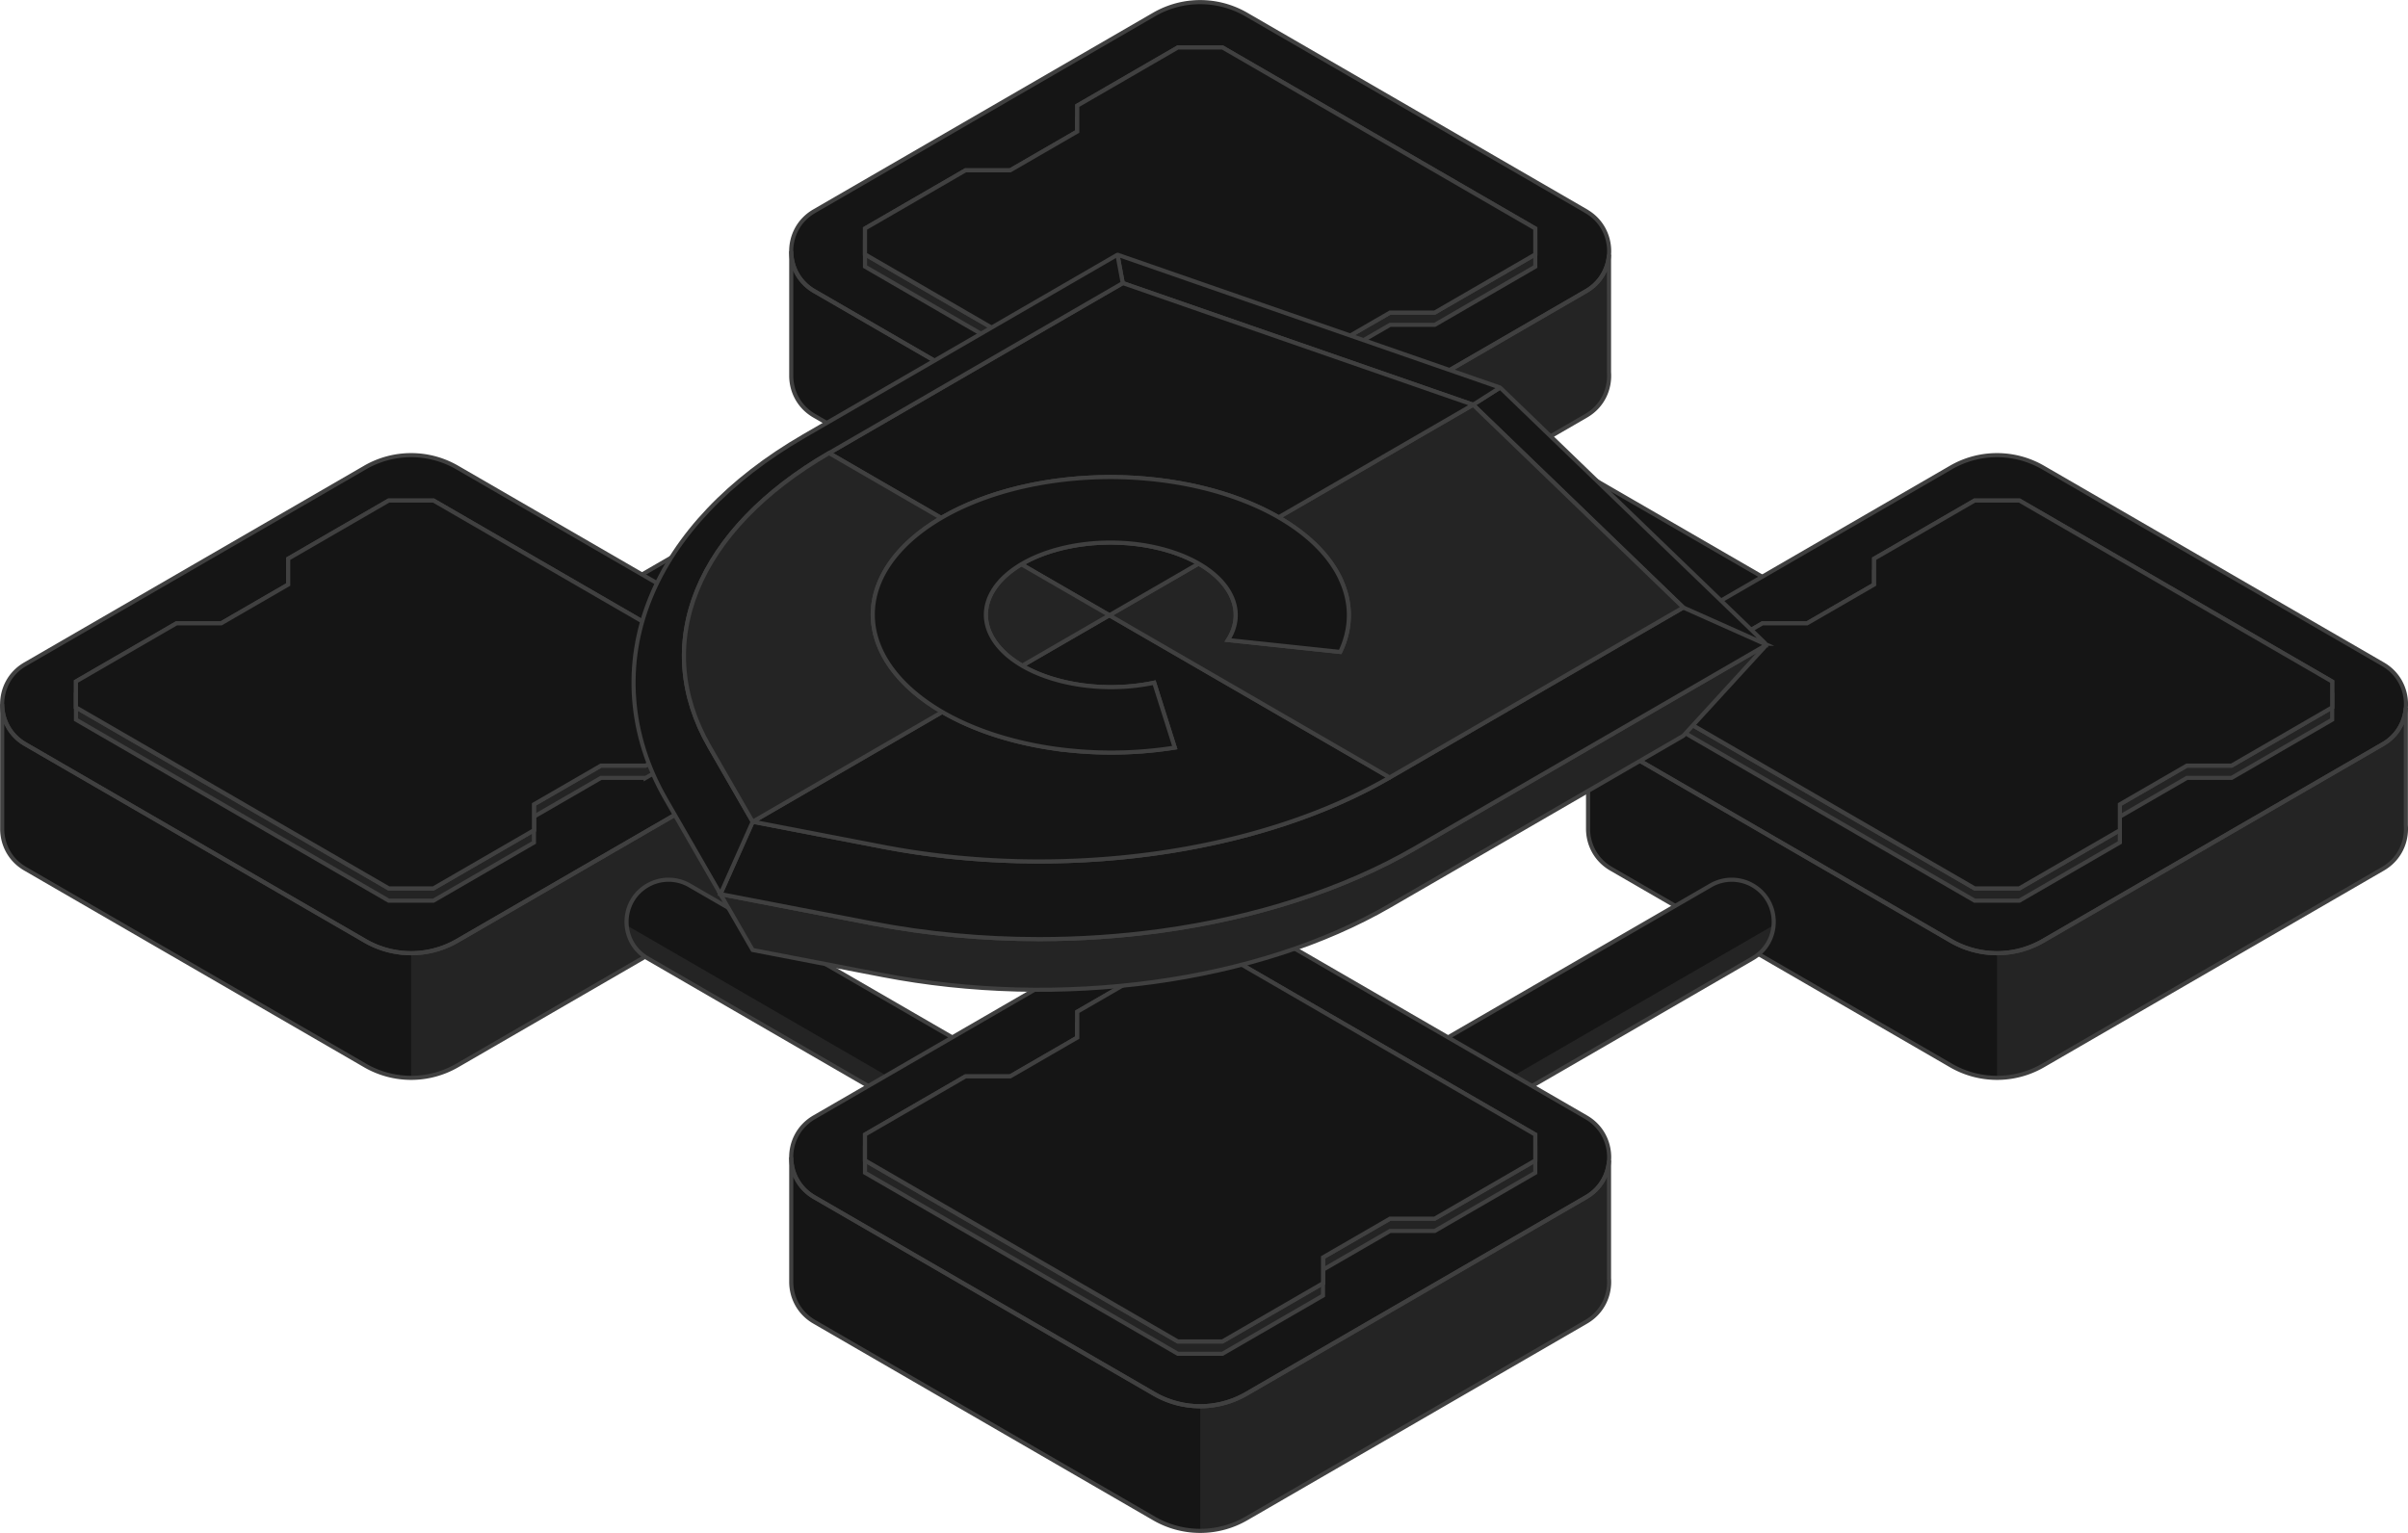 <svg xmlns="http://www.w3.org/2000/svg" fill="none" viewBox="0 0 402 256"><defs><path id="b" fill="#151515" stroke="#404040" stroke-miterlimit="10" stroke-width=".686" d="m239.521 52.192 16.786-9.716V38.16L204.091 7.93h-7.461l-16.786 9.715v4.317l-11.191 6.475h-7.461l-16.786 9.716v4.316l52.217 30.23h7.461l16.786-9.715v-4.317l11.191-6.475z"/><path id="c" fill="#151515" stroke="#404040" stroke-miterlimit="10" stroke-width=".686" d="m107.795 127.843 16.786-9.716v-4.317L72.364 83.58h-7.46l-16.787 9.716v4.316l-11.19 6.475h-7.461l-16.786 9.716v4.317l52.217 30.23h7.46l16.786-9.716v-4.317l11.191-6.474z"/><path id="d" fill="#151515" stroke="#404040" stroke-miterlimit="10" stroke-width=".686" d="m372.552 127.843 16.787-9.716v-4.317l-52.217-30.23h-7.461l-16.786 9.716v4.316l-11.191 6.475h-7.46l-16.786 9.716v4.317l52.216 30.23h7.461l16.786-9.716v-4.317l11.191-6.474z"/><path id="e" fill="#151515" stroke="#404040" stroke-miterlimit="10" stroke-width=".686" d="m239.521 203.495 16.786-9.716v-4.316l-52.216-30.231h-7.461l-16.786 9.716v4.317l-11.191 6.475h-7.461l-16.786 9.716v4.316l52.217 30.23h7.461l16.786-9.716v-4.316l11.191-6.475z"/></defs><defs><clipPath id="a"><path fill="#fff" d="M0 0h402v256H0z"/></clipPath></defs><g clip-path="url(#a)"><path fill="#151515" d="M268.613 42.531c-.182 2.39-1.451 4.71-3.814 6.074l-56.747 32.853a15.35 15.35 0 0 1-15.369 0l-56.747-32.853c-2.559-1.483-3.842-4.077-3.842-6.671V62.75c0 2.594 1.283 5.189 3.842 6.672l56.747 32.852a15.35 15.35 0 0 0 15.369 0l56.747-32.852c2.756-1.596 4.025-4.478 3.814-7.27V42.525z"/><path fill="#242424" d="m208.044 102.276 56.747-32.853c2.755-1.596 4.024-4.478 3.814-7.27V42.526c-.182 2.39-1.451 4.71-3.814 6.075l-56.747 32.852a15.3 15.3 0 0 1-7.685 2.067v20.816a15.33 15.33 0 0 0 7.685-2.066v.007Z"/><path fill="#151515" stroke="#404040" stroke-miterlimit="10" stroke-width=".686" d="M264.793 35.263 208.046 2.417a15.35 15.35 0 0 0-15.369 0L135.93 35.27c-5.125 2.967-5.125 10.377 0 13.344l56.747 32.852a15.35 15.35 0 0 0 15.369 0l56.747-32.852c5.125-2.967 5.125-10.377 0-13.343z"/><path stroke="#404040" stroke-miterlimit="10" stroke-width=".686" d="M268.613 42.531c-.182 2.39-1.451 4.71-3.814 6.074l-56.747 32.853a15.35 15.35 0 0 1-15.369 0l-56.747-32.853c-2.559-1.483-3.842-4.077-3.842-6.671V62.75c0 2.594 1.283 5.189 3.842 6.672l56.747 32.852a15.35 15.35 0 0 0 15.369 0l56.747-32.852c2.756-1.596 4.025-4.478 3.814-7.27V42.525z"/><path fill="#242424" stroke="#404040" stroke-miterlimit="10" stroke-width=".686" d="m239.521 54.247 16.786-9.716v-4.316l-52.216-30.23h-7.461L179.844 19.7v4.317l-11.191 6.475h-7.461l-16.786 9.716v4.316l52.217 30.23h7.461l16.786-9.716v-4.316l11.191-6.475z"/><use stroke-miterlimit="10" stroke-width=".686" href="#b"/><use stroke-miterlimit="10" stroke-width=".686" href="#b"/><path fill="#151515" d="m149.911 71.199-49.489 28.648 13.988 8.134 42.506-24.606c4.677-2.706 4.67-9.484-.014-12.183a7.01 7.01 0 0 0-6.998 0z"/><path fill="#242424" d="m111.016 105.997 3.407 1.982 42.506-24.606c2.3-1.335 3.464-3.648 3.499-5.982z"/><path stroke="#404040" stroke-miterlimit="10" stroke-width=".686" d="m149.911 71.199-49.489 28.648 13.988 8.134 42.506-24.606c4.677-2.706 4.67-9.484-.014-12.183a7.01 7.01 0 0 0-6.998 0z"/><path fill="#151515" d="m250.813 71.199 49.489 28.648-13.989 8.134-42.505-24.606c-4.677-2.706-4.67-9.484.014-12.183a7.01 7.01 0 0 1 6.998 0z"/><path fill="#242424" d="m289.725 105.997-3.408 1.982-42.506-24.606c-2.299-1.335-3.463-3.648-3.499-5.982z"/><path stroke="#404040" stroke-miterlimit="10" stroke-width=".686" d="m250.813 71.199 49.489 28.648-13.989 8.134-42.505-24.606c-4.677-2.706-4.67-9.484.014-12.183a7.01 7.01 0 0 1 6.998 0z"/><path fill="#151515" d="M136.887 118.182c-.183 2.39-1.452 4.71-3.815 6.074l-56.746 32.852a15.35 15.35 0 0 1-15.37 0L4.21 124.256c-2.56-1.484-3.843-4.078-3.843-6.672v20.817c0 2.594 1.283 5.188 3.843 6.671l56.746 32.853a15.35 15.35 0 0 0 15.37 0l56.746-32.853c2.756-1.596 4.025-4.478 3.815-7.269v-19.628z"/><path fill="#242424" d="m76.326 177.926 56.746-32.852c2.756-1.596 4.025-4.479 3.814-7.27v-19.628c-.182 2.39-1.451 4.71-3.814 6.074l-56.746 32.852a15.3 15.3 0 0 1-7.685 2.067v20.817c2.65 0 5.308-.689 7.684-2.067v.007Z"/><path fill="#151515" stroke="#404040" stroke-miterlimit="10" stroke-width=".686" d="M133.066 110.92 76.32 78.067a15.35 15.35 0 0 0-15.37 0L4.204 110.92c-5.126 2.967-5.126 10.377 0 13.343l56.746 32.853a15.35 15.35 0 0 0 15.37 0l56.746-32.853c5.126-2.966 5.126-10.376 0-13.343Z"/><path stroke="#404040" stroke-miterlimit="10" stroke-width=".686" d="M136.887 118.182c-.183 2.39-1.452 4.71-3.815 6.074l-56.746 32.852a15.35 15.35 0 0 1-15.37 0L4.21 124.256c-2.56-1.484-3.843-4.078-3.843-6.672v20.817c0 2.594 1.283 5.188 3.843 6.671l56.746 32.853a15.35 15.35 0 0 0 15.37 0l56.746-32.853c2.756-1.596 4.025-4.478 3.815-7.269v-19.628z"/><path fill="#242424" stroke="#404040" stroke-miterlimit="10" stroke-width=".686" d="m107.795 129.897 16.786-9.716v-4.316l-52.217-30.23h-7.46L48.116 95.35v4.316l-11.19 6.475h-7.461l-16.786 9.716v4.316l52.217 30.231h7.46l16.786-9.716v-4.317l11.191-6.475h7.461Z"/><use stroke-miterlimit="10" stroke-width=".686" href="#c"/><use stroke-miterlimit="10" stroke-width=".686" href="#c"/><path fill="#151515" d="M401.637 118.182c-.183 2.39-1.452 4.71-3.815 6.074l-56.746 32.852a15.35 15.35 0 0 1-15.37 0l-56.746-32.852c-2.56-1.484-3.843-4.078-3.843-6.672v20.817c0 2.594 1.283 5.188 3.843 6.671l56.746 32.853a15.35 15.35 0 0 0 15.37 0l56.746-32.853c2.756-1.596 4.025-4.478 3.815-7.269v-19.628z"/><path fill="#242424" d="m341.076 177.926 56.746-32.852c2.756-1.596 4.025-4.479 3.814-7.27v-19.628c-.182 2.39-1.451 4.71-3.814 6.074l-56.746 32.852a15.3 15.3 0 0 1-7.685 2.067v20.817c2.65 0 5.308-.689 7.685-2.067z"/><path fill="#151515" stroke="#404040" stroke-miterlimit="10" stroke-width=".686" d="M397.816 110.92 341.07 78.067a15.35 15.35 0 0 0-15.37 0l-56.746 32.853c-5.126 2.967-5.126 10.377 0 13.343l56.746 32.853a15.35 15.35 0 0 0 15.37 0l56.746-32.853c5.126-2.966 5.126-10.376 0-13.343Z"/><path stroke="#404040" stroke-miterlimit="10" stroke-width=".686" d="M401.637 118.182c-.183 2.39-1.452 4.71-3.815 6.074l-56.746 32.852a15.35 15.35 0 0 1-15.37 0l-56.746-32.852c-2.56-1.484-3.843-4.078-3.843-6.672v20.817c0 2.594 1.283 5.188 3.843 6.671l56.746 32.853a15.35 15.35 0 0 0 15.37 0l56.746-32.853c2.756-1.596 4.025-4.478 3.815-7.269v-19.628z"/><path fill="#242424" stroke="#404040" stroke-miterlimit="10" stroke-width=".686" d="m372.552 129.897 16.787-9.716v-4.316l-52.217-30.23h-7.461l-16.786 9.716v4.316l-11.191 6.475h-7.46l-16.786 9.716v4.316l52.216 30.231h7.461l16.786-9.716v-4.317l11.191-6.475z"/><use stroke-miterlimit="10" stroke-width=".686" href="#d"/><use stroke-miterlimit="10" stroke-width=".686" href="#d"/><path fill="#151515" d="M200.354 194.056a20.1 20.1 0 0 1-10.055-2.693l-75.18-43.517a7 7 0 0 0-6.865-.084c-4.803 2.629-4.887 9.519-.147 12.26l75.181 43.518a34.1 34.1 0 0 0 17.066 4.569z"/><path fill="#242424" d="m108.103 160.025 75.18 43.518a33.8 33.8 0 0 0 7.489 3.184v-2.348l-86.147-49.865c.175 2.165 1.318 4.267 3.471 5.511z"/><path stroke="#404040" stroke-miterlimit="10" stroke-width=".686" d="M200.354 194.056a20.1 20.1 0 0 1-10.055-2.693l-75.18-43.517a7 7 0 0 0-6.865-.084c-4.803 2.629-4.887 9.519-.147 12.26l75.181 43.518a34.1 34.1 0 0 0 17.066 4.569z"/><path fill="#151515" d="M200.359 194.056c3.478 0 6.949-.9 10.055-2.693l75.181-43.517a7 7 0 0 1 6.864-.084c4.803 2.629 4.887 9.519.147 12.26l-75.18 43.518a34.1 34.1 0 0 1-17.067 4.569z"/><path fill="#242424" d="m292.607 160.025-75.181 43.518a33.8 33.8 0 0 1-7.488 3.184v-2.348l86.146-49.865c-.175 2.165-1.318 4.267-3.47 5.511z"/><path stroke="#404040" stroke-miterlimit="10" stroke-width=".686" d="M200.359 194.056c3.478 0 6.949-.9 10.055-2.693l75.181-43.517a7 7 0 0 1 6.864-.084c4.803 2.629 4.887 9.519.148 12.26l-75.181 43.518a34.1 34.1 0 0 1-17.067 4.569z"/><path fill="#151515" d="M268.613 193.834c-.182 2.39-1.451 4.71-3.814 6.074l-56.747 32.852a15.35 15.35 0 0 1-15.369 0l-56.747-32.852c-2.559-1.483-3.842-4.078-3.842-6.672v20.817c0 2.594 1.283 5.188 3.842 6.672l56.747 32.852a15.35 15.35 0 0 0 15.369 0l56.747-32.852c2.756-1.596 4.025-4.479 3.814-7.27v-19.628z"/><path fill="#242424" d="m208.044 253.584 56.747-32.852c2.755-1.596 4.024-4.479 3.814-7.27v-19.628c-.182 2.39-1.451 4.71-3.814 6.074l-56.747 32.853a15.3 15.3 0 0 1-7.685 2.066v20.817a15.3 15.3 0 0 0 7.685-2.067z"/><path fill="#151515" stroke="#404040" stroke-miterlimit="10" stroke-width=".686" d="m264.793 186.572-56.747-32.852a15.35 15.35 0 0 0-15.369 0l-56.747 32.852c-5.125 2.967-5.125 10.377 0 13.344l56.747 32.852a15.35 15.35 0 0 0 15.369 0l56.747-32.852c5.125-2.967 5.125-10.377 0-13.344Z"/><path stroke="#404040" stroke-miterlimit="10" stroke-width=".686" d="M268.613 193.834c-.182 2.39-1.451 4.71-3.814 6.074l-56.747 32.852a15.35 15.35 0 0 1-15.369 0l-56.747-32.852c-2.559-1.483-3.842-4.078-3.842-6.672v20.817c0 2.594 1.283 5.188 3.842 6.672l56.747 32.852a15.35 15.35 0 0 0 15.369 0l56.747-32.852c2.756-1.596 4.025-4.479 3.814-7.27v-19.628z"/><path fill="#242424" stroke="#404040" stroke-miterlimit="10" stroke-width=".686" d="m239.521 205.556 16.786-9.716v-4.317l-52.216-30.23h-7.461l-16.786 9.716v4.316l-11.191 6.475h-7.461l-16.786 9.716v4.317l52.217 30.23h7.461l16.786-9.716v-4.317l11.191-6.474z"/><use stroke-miterlimit="10" stroke-width=".686" href="#e"/><use stroke-miterlimit="10" stroke-width=".686" href="#e"/><g stroke="#404040" stroke-miterlimit="10" stroke-width=".686"><path fill="#242424" d="m294.635 108-13.624 14.876-49.027 28.381c-10.868 6.285-24.527 10.7-39.483 12.746-14.956 2.039-30.578 1.638-45.163-1.181l-21.687-4.183-5.385-9.343 25.473 4.914c8.976 1.73 18.315 2.608 27.746 2.608 6.766 0 13.547-.457 20.145-1.356 16.036-2.194 30.754-6.967 42.569-13.801l58.338-33.773c.07-.042.14.049.084.105z"/><path fill="#151515" d="M294.817 107.605c.049.021.056.098 0 .126l-58.618 33.935c-11.808 6.834-26.526 11.607-42.569 13.801-6.598.9-13.379 1.356-20.145 1.356-9.438 0-18.77-.878-27.746-2.608l-25.473-4.914 5.385-12.085 21.687 4.183c14.592 2.812 30.207 3.22 45.163 1.181 14.956-2.046 28.615-6.454 39.483-12.746l49.027-28.381 13.806 6.159zm-.233-.107-13.568-6.053-35.094-33.858 4.466-2.84s.063-.014.085.007l44.188 42.631c.056.057 0 .148-.077.113Z"/><path fill="#151515" d="m250.308 64.798-4.389 2.79-58.486-20.317-.862-4.626c-.007-.056.042-.098.091-.077l63.632 22.103c.056.021.063.092.014.127Zm-18.318 65.028c-10.868 6.292-24.527 10.7-39.483 12.746-14.956 2.039-30.579 1.638-45.163-1.181l-21.688-4.183 31.651-18.328s.05.028.071.042c4.985 2.882 11.204 4.942 18.006 5.983a67.9 67.9 0 0 0 20.734-.071l-3.436-10.833c-3.737.794-7.79.956-11.682.457-3.891-.499-7.46-1.624-10.286-3.255-.021-.014-.049-.028-.07-.042l14.556-8.423 46.79 27.081z"/><path fill="#242424" d="m213.453 86.38 32.464-18.792 35.094 33.858-49.026 28.381-46.79-27.088 14.914-8.633.071.042c2.818 1.638 4.768 3.705 5.623 5.962.862 2.257.582 4.598-.799 6.763l18.735 1.99c1.879-3.923 1.921-8.071.126-12.008-1.795-3.944-5.364-7.537-10.349-10.426-.021-.014-.049-.028-.07-.042z"/><path fill="#151515" d="M245.925 67.59 213.46 86.382c-3.681-2.123-8.042-3.803-12.831-4.956-4.824-1.16-9.999-1.758-15.216-1.765-5.223 0-10.391.59-15.215 1.744-4.817 1.153-9.2 2.847-12.888 4.977q-.096.052-.182.105l-18.722-10.84 49.027-28.381 58.485 20.317zm-45.807 26.517-14.914 8.633-14.704-8.507q.086-.052.182-.105c3.906-2.264 9.214-3.53 14.746-3.522 5.497 0 10.777 1.265 14.69 3.508z"/><path fill="#151515" d="m186.57 42.63.863 4.647-49.027 28.382c-10.868 6.292-18.483 14.2-22.01 22.862-3.534 8.661-2.826 17.702 2.034 26.139l7.229 12.556-5.385 12.085-1.851-3.213-7.307-12.69c-6.121-10.637-7.025-22.56-2.531-33.57 4.249-10.411 13.098-19.74 25.6-26.981l52.28-30.259c.042-.02.098 0 .105.05z"/><path fill="#242424" d="m185.208 102.74-14.556 8.422c-3.878-2.263-6.051-5.321-6.058-8.506 0-3.15 2.117-6.173 5.911-8.43l14.703 8.507zm-27.903 16.147-31.651 18.328-7.229-12.556c-4.859-8.443-5.561-17.477-2.034-26.138 3.534-8.662 11.149-16.564 22.01-22.863l18.722 10.84c-7.335 4.303-11.443 10.103-11.429 16.163.014 6.082 4.186 11.924 11.604 16.233z"/><path fill="#151515" d="M223.885 96.853c-1.795-3.944-5.364-7.536-10.35-10.426-.021-.014-.049-.028-.07-.042-3.681-2.123-8.042-3.803-12.831-4.956-4.825-1.16-9.999-1.758-15.216-1.765-5.224 0-10.392.59-15.216 1.744-4.817 1.153-9.199 2.847-12.887 4.977-.063.035-.127.07-.183.105-7.334 4.303-11.443 10.103-11.429 16.163.014 6.081 4.186 11.923 11.605 16.233.021.014.049.028.07.042 4.985 2.882 11.205 4.942 18.006 5.983a68 68 0 0 0 20.734-.07l-3.436-10.834c-3.737.794-7.79.956-11.681.457-3.892-.499-7.461-1.624-10.287-3.255-.021-.014-.049-.028-.07-.042-3.877-2.264-6.051-5.322-6.058-8.507 0-3.15 2.117-6.172 5.911-8.43q.086-.052.182-.105c3.906-2.263 9.214-3.529 14.746-3.522 5.497 0 10.777 1.266 14.69 3.508.021.014.049.028.07.042 2.819 1.638 4.768 3.705 5.623 5.962.863 2.257.582 4.598-.799 6.763l18.735 1.99c1.88-3.923 1.922-8.071.127-12.008z"/></g></g></svg>